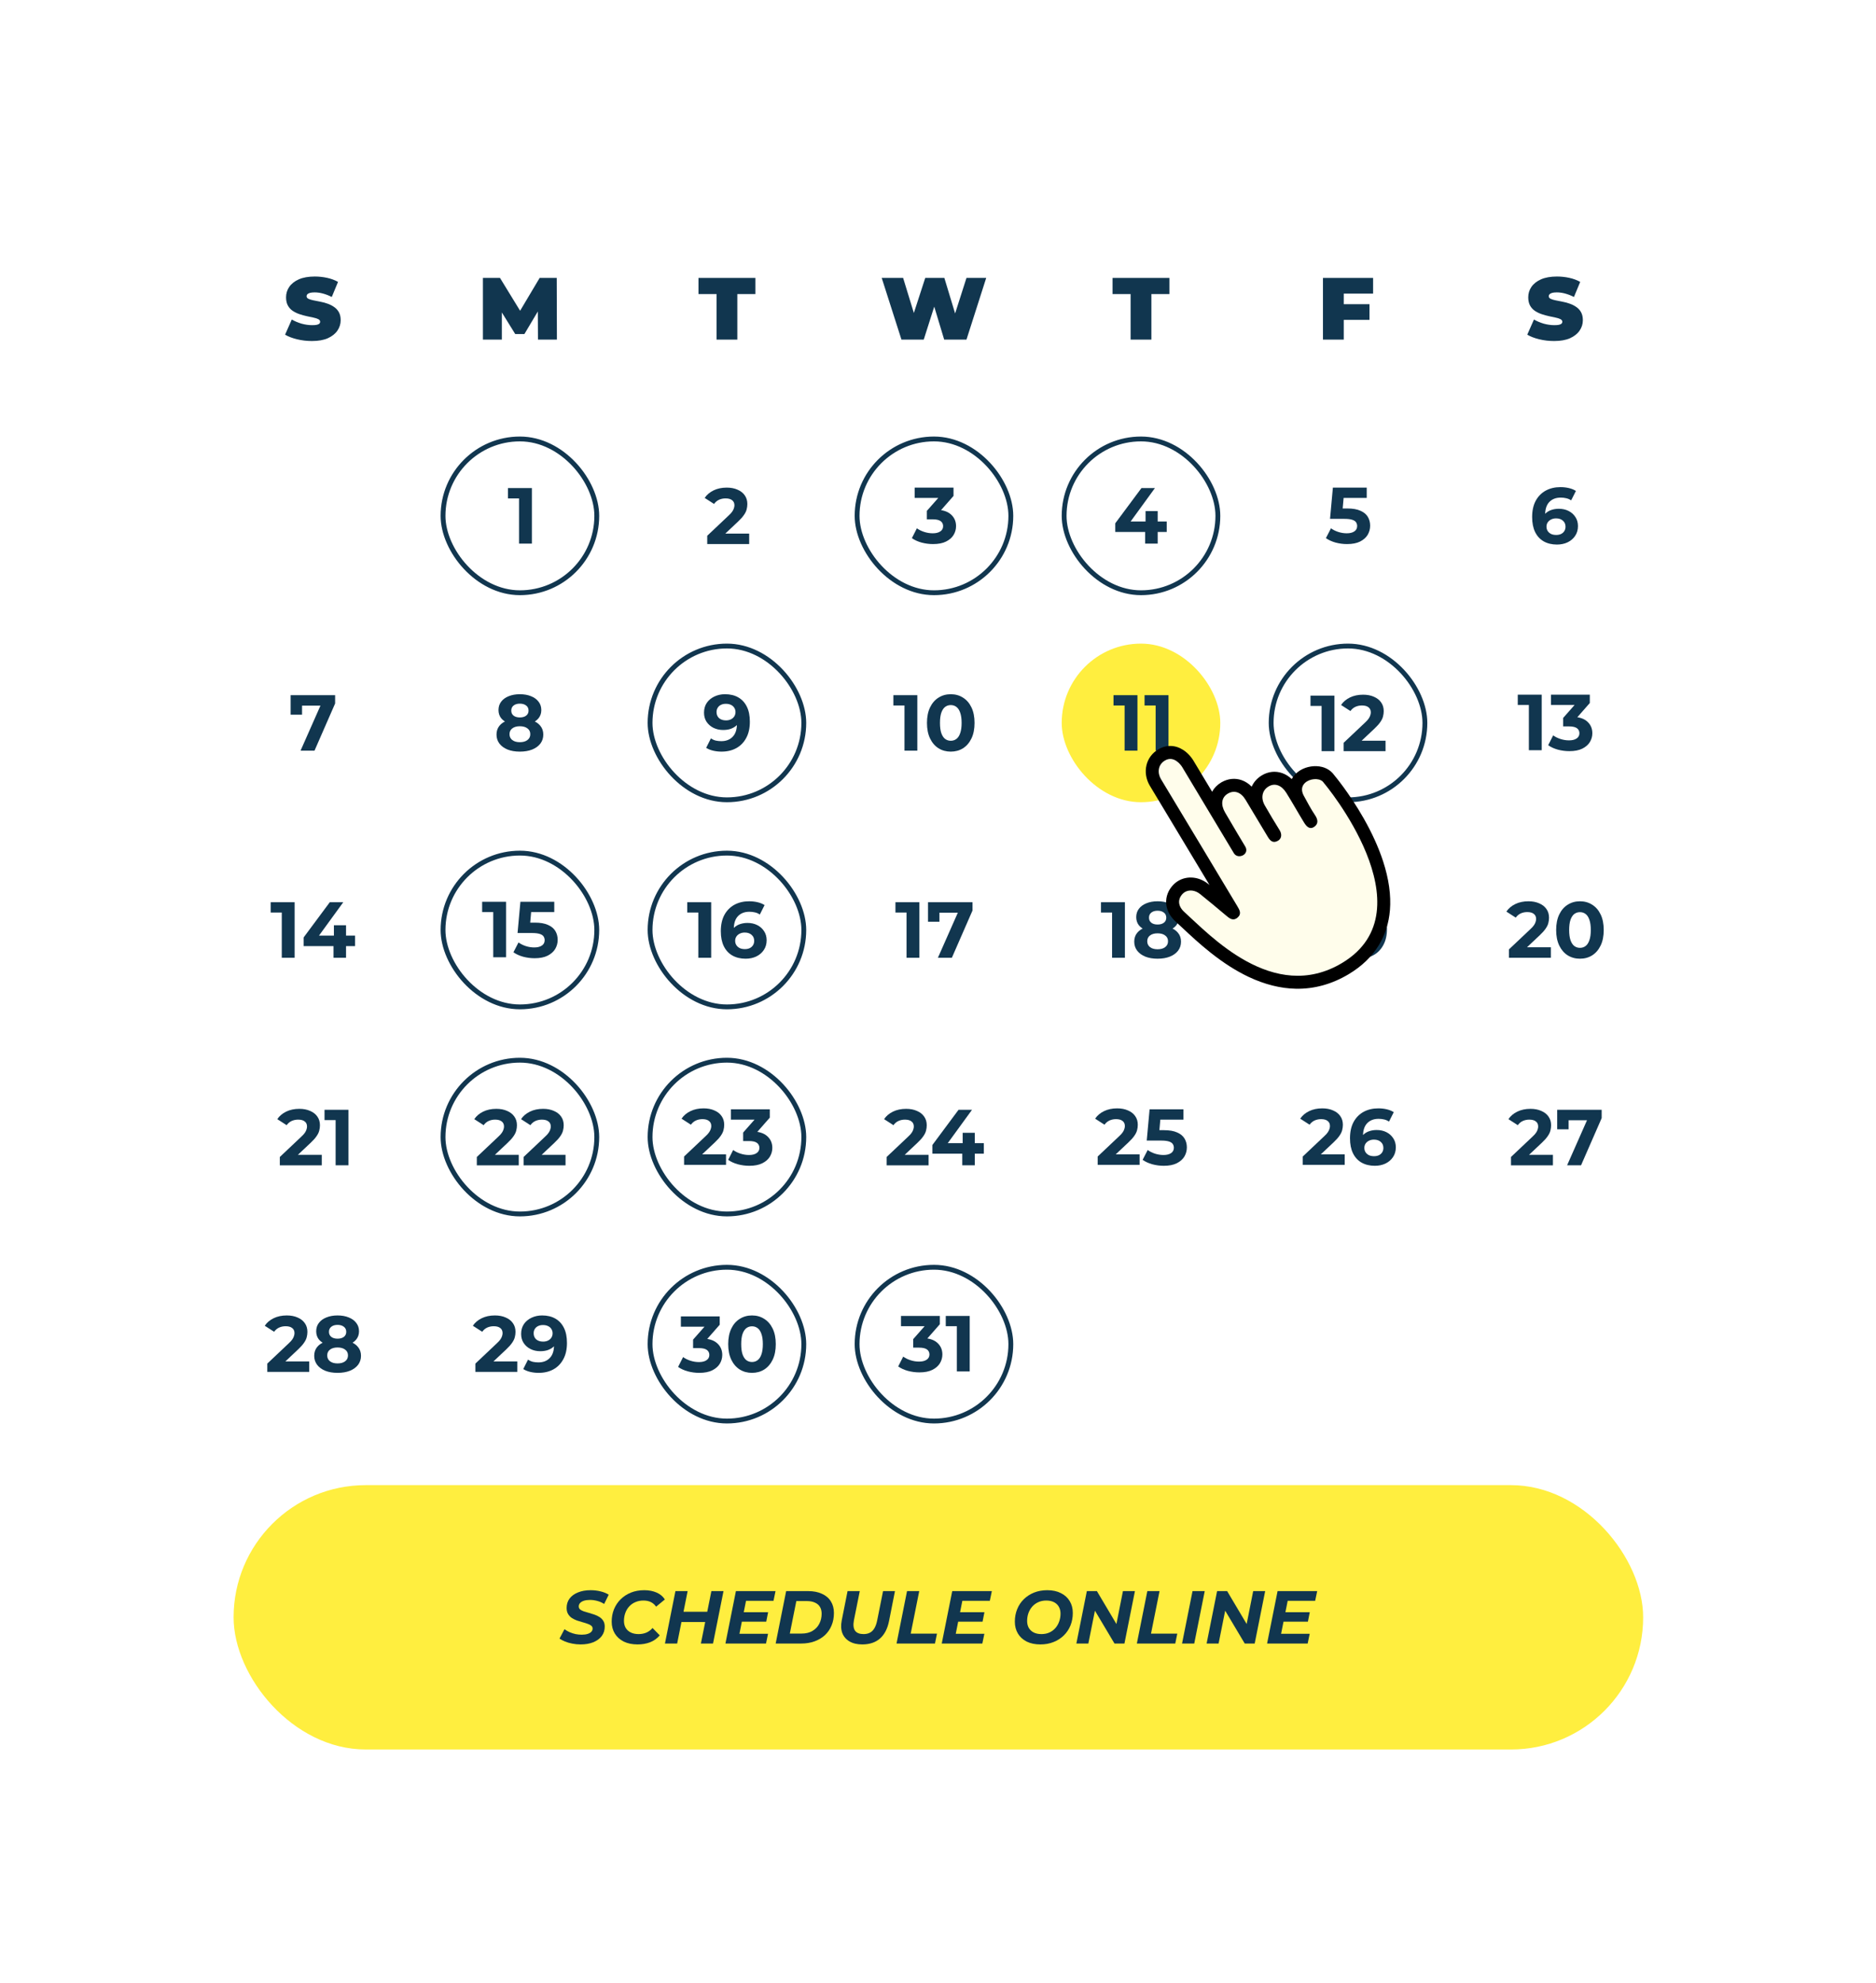 <svg width="388" height="410" viewBox="0 0 388 410" fill="none" xmlns="http://www.w3.org/2000/svg">
<g filter="url(#filter0_d_2347_8)">
<rect x="10.98" y="10.117" width="346.192" height="368.968" rx="41.907" fill="white" shape-rendering="crispEdges"/>
<path d="M54.519 60.515C53.45 60.515 52.418 60.394 51.422 60.151C50.426 59.908 49.606 59.592 48.962 59.203L50.347 56.069C50.954 56.422 51.628 56.707 52.369 56.926C53.122 57.132 53.851 57.236 54.556 57.236C54.969 57.236 55.291 57.211 55.521 57.163C55.764 57.102 55.94 57.023 56.05 56.926C56.159 56.816 56.214 56.689 56.214 56.543C56.214 56.312 56.086 56.13 55.831 55.996C55.576 55.863 55.236 55.754 54.811 55.669C54.398 55.571 53.942 55.474 53.444 55.377C52.946 55.268 52.442 55.128 51.932 54.958C51.434 54.788 50.972 54.563 50.547 54.284C50.134 54.004 49.8 53.64 49.545 53.191C49.29 52.729 49.162 52.158 49.162 51.478C49.162 50.688 49.381 49.972 49.818 49.328C50.268 48.672 50.93 48.15 51.804 47.761C52.691 47.372 53.79 47.178 55.102 47.178C55.965 47.178 56.815 47.269 57.653 47.451C58.491 47.633 59.244 47.913 59.913 48.289L58.619 51.405C57.987 51.089 57.374 50.852 56.779 50.694C56.196 50.536 55.625 50.457 55.066 50.457C54.653 50.457 54.325 50.494 54.082 50.567C53.839 50.64 53.663 50.737 53.553 50.858C53.456 50.98 53.408 51.113 53.408 51.259C53.408 51.478 53.535 51.654 53.79 51.788C54.045 51.909 54.38 52.012 54.792 52.097C55.218 52.182 55.679 52.273 56.177 52.371C56.688 52.468 57.192 52.601 57.69 52.772C58.188 52.941 58.643 53.166 59.056 53.446C59.481 53.725 59.821 54.089 60.077 54.539C60.332 54.988 60.459 55.547 60.459 56.215C60.459 56.993 60.234 57.709 59.785 58.365C59.348 59.009 58.692 59.531 57.817 59.932C56.943 60.321 55.843 60.515 54.519 60.515Z" fill="#11364F"/>
<path d="M89.876 60.224V47.47H93.411L98.513 55.797H96.654L101.61 47.47H105.145L105.181 60.224H101.264L101.227 53.373H101.847L98.458 59.076H96.563L93.028 53.373H93.793V60.224H89.876Z" fill="#11364F"/>
<path d="M138.197 60.224V50.804H134.462V47.47H146.232V50.804H142.497V60.224H138.197Z" fill="#11364F"/>
<path d="M176.442 60.224L172.36 47.47H176.788L180.086 58.238H177.863L181.361 47.47H185.315L188.577 58.238H186.445L189.889 47.47H193.97L189.889 60.224H185.279L182.619 51.405H183.858L181.052 60.224H176.442Z" fill="#11364F"/>
<path d="M223.835 60.224V50.804H220.1V47.47H231.87V50.804H228.135V60.224H223.835Z" fill="#11364F"/>
<path d="M267.628 52.9H273.24V56.143H267.628V52.9ZM267.919 60.224H263.619V47.47H273.987V50.713H267.919V60.224Z" fill="#11364F"/>
<path d="M311.43 60.515C310.361 60.515 309.329 60.394 308.333 60.151C307.337 59.908 306.517 59.592 305.873 59.203L307.258 56.069C307.865 56.422 308.539 56.707 309.28 56.926C310.033 57.132 310.762 57.236 311.467 57.236C311.88 57.236 312.202 57.211 312.432 57.163C312.675 57.102 312.852 57.023 312.961 56.926C313.07 56.816 313.125 56.689 313.125 56.543C313.125 56.312 312.997 56.13 312.742 55.996C312.487 55.863 312.147 55.754 311.722 55.669C311.309 55.571 310.853 55.474 310.355 55.377C309.857 55.268 309.353 55.128 308.843 54.958C308.345 54.788 307.883 54.563 307.458 54.284C307.045 54.004 306.711 53.64 306.456 53.191C306.201 52.729 306.073 52.158 306.073 51.478C306.073 50.688 306.292 49.972 306.729 49.328C307.179 48.672 307.841 48.15 308.715 47.761C309.602 47.372 310.702 47.178 312.013 47.178C312.876 47.178 313.726 47.269 314.564 47.451C315.402 47.633 316.156 47.913 316.824 48.289L315.53 51.405C314.898 51.089 314.285 50.852 313.69 50.694C313.107 50.536 312.536 50.457 311.977 50.457C311.564 50.457 311.236 50.494 310.993 50.567C310.75 50.64 310.574 50.737 310.465 50.858C310.367 50.98 310.319 51.113 310.319 51.259C310.319 51.478 310.446 51.654 310.702 51.788C310.957 51.909 311.291 52.012 311.704 52.097C312.129 52.182 312.59 52.273 313.088 52.371C313.599 52.468 314.103 52.601 314.601 52.772C315.099 52.941 315.554 53.166 315.967 53.446C316.392 53.725 316.733 54.089 316.988 54.539C317.243 54.988 317.37 55.547 317.37 56.215C317.37 56.993 317.146 57.709 316.696 58.365C316.259 59.009 315.603 59.531 314.728 59.932C313.854 60.321 312.754 60.515 311.43 60.515Z" fill="#11364F"/>
<rect x="81.63" y="80.767" width="31.797" height="31.797" rx="15.899" stroke="#11364F"/>
<path d="M97.349 102.405V91.91L98.496 93.058H95.053V90.926H100.005V102.405H97.349Z" fill="#11364F"/>
<path d="M136.272 102.503V100.781L140.699 96.599C141.049 96.282 141.306 95.998 141.47 95.747C141.634 95.495 141.743 95.266 141.798 95.058C141.864 94.85 141.897 94.659 141.897 94.484C141.897 94.025 141.738 93.675 141.421 93.434C141.115 93.183 140.661 93.057 140.06 93.057C139.579 93.057 139.131 93.15 138.715 93.336C138.311 93.522 137.966 93.812 137.682 94.205L135.747 92.959C136.184 92.303 136.797 91.784 137.584 91.401C138.371 91.019 139.278 90.827 140.306 90.827C141.159 90.827 141.902 90.969 142.536 91.254C143.181 91.527 143.679 91.915 144.028 92.418C144.389 92.921 144.569 93.522 144.569 94.222C144.569 94.593 144.52 94.965 144.422 95.337C144.334 95.698 144.149 96.08 143.864 96.485C143.591 96.889 143.187 97.343 142.651 97.846L138.978 101.306L138.469 100.338H144.947V102.503H136.272Z" fill="#11364F"/>
<rect x="167.267" y="80.767" width="31.797" height="31.797" rx="15.899" stroke="#11364F"/>
<path d="M182.977 102.503C182.179 102.503 181.386 102.399 180.599 102.191C179.812 101.973 179.145 101.667 178.599 101.273L179.632 99.24C180.069 99.557 180.577 99.808 181.157 99.994C181.736 100.18 182.321 100.273 182.911 100.273C183.578 100.273 184.103 100.142 184.486 99.879C184.868 99.617 185.06 99.256 185.06 98.797C185.06 98.36 184.89 98.015 184.551 97.764C184.212 97.512 183.666 97.387 182.911 97.387H181.698V95.632L184.896 92.008L185.191 92.959H179.173V90.827H187.208V92.549L184.027 96.173L182.682 95.402H183.453C184.863 95.402 185.929 95.719 186.65 96.353C187.372 96.987 187.733 97.802 187.733 98.797C187.733 99.442 187.563 100.049 187.224 100.617C186.885 101.175 186.366 101.628 185.666 101.978C184.967 102.328 184.07 102.503 182.977 102.503Z" fill="#11364F"/>
<rect x="210.086" y="80.767" width="31.797" height="31.797" rx="15.899" stroke="#11364F"/>
<path d="M220.663 99.994V98.207L226.075 90.926H228.862L223.566 98.207L222.27 97.83H231.306V99.994H220.663ZM226.845 102.405V99.994L226.927 97.83V95.681H229.436V102.405H226.845Z" fill="#11364F"/>
<path d="M268.606 102.503C267.808 102.503 267.015 102.399 266.228 102.191C265.452 101.973 264.785 101.667 264.228 101.273L265.277 99.24C265.714 99.557 266.217 99.808 266.786 99.994C267.365 100.18 267.95 100.273 268.54 100.273C269.207 100.273 269.732 100.142 270.115 99.879C270.497 99.617 270.689 99.251 270.689 98.781C270.689 98.485 270.612 98.223 270.459 97.993C270.306 97.764 270.033 97.589 269.639 97.469C269.256 97.348 268.715 97.288 268.016 97.288H265.08L265.671 90.827H272.673V92.959H266.622L267.999 91.746L267.589 96.353L266.212 95.14H268.639C269.776 95.14 270.689 95.299 271.377 95.615C272.077 95.922 272.585 96.343 272.902 96.878C273.219 97.414 273.378 98.021 273.378 98.698C273.378 99.376 273.208 100.005 272.87 100.584C272.531 101.153 272.006 101.617 271.295 101.978C270.596 102.328 269.699 102.503 268.606 102.503Z" fill="#11364F"/>
<path d="M312.015 102.601C310.965 102.601 310.052 102.382 309.276 101.945C308.511 101.508 307.92 100.868 307.505 100.027C307.09 99.185 306.882 98.146 306.882 96.911C306.882 95.588 307.128 94.467 307.62 93.549C308.123 92.631 308.811 91.931 309.686 91.45C310.572 90.969 311.588 90.728 312.736 90.728C313.348 90.728 313.933 90.794 314.491 90.925C315.048 91.056 315.529 91.253 315.934 91.516L314.95 93.467C314.633 93.248 314.294 93.101 313.933 93.024C313.572 92.937 313.195 92.893 312.802 92.893C311.807 92.893 311.02 93.194 310.44 93.795C309.861 94.396 309.571 95.287 309.571 96.468C309.571 96.665 309.571 96.883 309.571 97.124C309.582 97.365 309.615 97.605 309.67 97.846L308.932 97.157C309.139 96.73 309.407 96.375 309.735 96.091C310.063 95.796 310.451 95.577 310.899 95.435C311.359 95.282 311.862 95.205 312.408 95.205C313.152 95.205 313.818 95.353 314.409 95.648C314.999 95.943 315.469 96.359 315.819 96.894C316.18 97.43 316.36 98.059 316.36 98.78C316.36 99.556 316.163 100.234 315.77 100.814C315.387 101.382 314.868 101.825 314.212 102.142C313.567 102.448 312.835 102.601 312.015 102.601ZM311.867 100.617C312.239 100.617 312.567 100.551 312.851 100.42C313.146 100.278 313.376 100.076 313.54 99.813C313.704 99.551 313.786 99.25 313.786 98.911C313.786 98.387 313.605 97.971 313.244 97.665C312.895 97.348 312.425 97.19 311.834 97.19C311.441 97.19 311.096 97.266 310.801 97.419C310.506 97.561 310.271 97.763 310.096 98.026C309.932 98.277 309.85 98.573 309.85 98.911C309.85 99.239 309.932 99.534 310.096 99.797C310.26 100.048 310.49 100.251 310.785 100.404C311.08 100.546 311.441 100.617 311.867 100.617Z" fill="#11364F"/>
<path d="M52.16 145.223L56.785 134.761L57.473 135.909H51.291L52.472 134.662V137.778H50.11V133.744H59.31V135.466L55.046 145.223H52.16Z" fill="#11364F"/>
<path d="M97.512 145.419C96.55 145.419 95.708 145.277 94.986 144.993C94.265 144.698 93.702 144.288 93.297 143.763C92.893 143.227 92.69 142.604 92.69 141.894C92.69 141.183 92.887 140.582 93.281 140.09C93.685 139.587 94.248 139.21 94.97 138.958C95.691 138.696 96.539 138.565 97.512 138.565C98.496 138.565 99.348 138.696 100.07 138.958C100.802 139.21 101.365 139.587 101.759 140.09C102.163 140.582 102.366 141.183 102.366 141.894C102.366 142.604 102.163 143.227 101.759 143.763C101.354 144.288 100.786 144.698 100.053 144.993C99.332 145.277 98.485 145.419 97.512 145.419ZM97.512 143.468C98.178 143.468 98.703 143.32 99.086 143.025C99.479 142.73 99.676 142.326 99.676 141.812C99.676 141.298 99.479 140.899 99.086 140.615C98.703 140.319 98.178 140.172 97.512 140.172C96.856 140.172 96.336 140.319 95.954 140.615C95.571 140.899 95.38 141.298 95.38 141.812C95.38 142.326 95.571 142.73 95.954 143.025C96.336 143.32 96.856 143.468 97.512 143.468ZM97.512 139.91C96.626 139.91 95.85 139.789 95.183 139.549C94.527 139.308 94.013 138.958 93.641 138.499C93.281 138.029 93.1 137.472 93.1 136.827C93.1 136.149 93.286 135.569 93.658 135.088C94.03 134.596 94.549 134.219 95.216 133.957C95.883 133.684 96.648 133.547 97.512 133.547C98.397 133.547 99.168 133.684 99.824 133.957C100.491 134.219 101.01 134.596 101.382 135.088C101.764 135.569 101.956 136.149 101.956 136.827C101.956 137.472 101.77 138.029 101.398 138.499C101.037 138.958 100.523 139.308 99.857 139.549C99.19 139.789 98.408 139.91 97.512 139.91ZM97.512 138.352C98.069 138.352 98.507 138.226 98.823 137.974C99.151 137.723 99.316 137.379 99.316 136.941C99.316 136.482 99.146 136.127 98.807 135.875C98.479 135.624 98.047 135.498 97.512 135.498C96.987 135.498 96.561 135.624 96.233 135.875C95.904 136.127 95.741 136.482 95.741 136.941C95.741 137.379 95.899 137.723 96.216 137.974C96.533 138.226 96.965 138.352 97.512 138.352Z" fill="#11364F"/>
<rect x="124.448" y="123.585" width="31.797" height="31.797" rx="15.899" stroke="#11364F"/>
<path d="M139.953 133.547C141.013 133.547 141.926 133.766 142.692 134.203C143.457 134.64 144.047 135.28 144.463 136.121C144.878 136.952 145.086 137.991 145.086 139.237C145.086 140.56 144.834 141.681 144.331 142.599C143.84 143.517 143.156 144.217 142.282 144.698C141.407 145.179 140.39 145.419 139.232 145.419C138.63 145.419 138.051 145.354 137.493 145.223C136.936 145.091 136.455 144.895 136.05 144.632L137.034 142.681C137.351 142.9 137.69 143.053 138.051 143.14C138.412 143.217 138.789 143.255 139.182 143.255C140.166 143.255 140.948 142.954 141.527 142.353C142.118 141.752 142.413 140.861 142.413 139.68C142.413 139.483 142.407 139.265 142.396 139.024C142.385 138.783 142.358 138.543 142.314 138.302L143.036 138.991C142.85 139.418 142.588 139.778 142.249 140.074C141.91 140.358 141.516 140.576 141.068 140.729C140.62 140.872 140.117 140.943 139.559 140.943C138.827 140.943 138.16 140.795 137.559 140.5C136.969 140.205 136.493 139.789 136.132 139.254C135.782 138.718 135.607 138.089 135.607 137.368C135.607 136.581 135.799 135.903 136.181 135.334C136.575 134.766 137.1 134.329 137.756 134.022C138.423 133.705 139.155 133.547 139.953 133.547ZM140.117 135.531C139.734 135.531 139.401 135.602 139.117 135.744C138.832 135.875 138.608 136.072 138.444 136.335C138.28 136.586 138.198 136.887 138.198 137.237C138.198 137.761 138.373 138.182 138.723 138.499C139.084 138.805 139.559 138.958 140.15 138.958C140.532 138.958 140.871 138.887 141.167 138.745C141.473 138.592 141.708 138.384 141.872 138.122C142.036 137.86 142.118 137.565 142.118 137.237C142.118 136.909 142.036 136.619 141.872 136.367C141.719 136.105 141.495 135.903 141.199 135.761C140.904 135.608 140.543 135.531 140.117 135.531Z" fill="#11364F"/>
<path d="M186.638 145.419C185.698 145.419 184.856 145.19 184.113 144.731C183.37 144.261 182.785 143.583 182.358 142.697C181.932 141.812 181.719 140.74 181.719 139.483C181.719 138.226 181.932 137.155 182.358 136.269C182.785 135.384 183.37 134.711 184.113 134.252C184.856 133.782 185.698 133.547 186.638 133.547C187.589 133.547 188.431 133.782 189.164 134.252C189.907 134.711 190.492 135.384 190.918 136.269C191.345 137.155 191.558 138.226 191.558 139.483C191.558 140.74 191.345 141.812 190.918 142.697C190.492 143.583 189.907 144.261 189.164 144.731C188.431 145.19 187.589 145.419 186.638 145.419ZM186.638 143.173C187.087 143.173 187.475 143.047 187.803 142.796C188.142 142.544 188.404 142.145 188.59 141.599C188.787 141.052 188.885 140.347 188.885 139.483C188.885 138.619 188.787 137.914 188.59 137.368C188.404 136.821 188.142 136.422 187.803 136.171C187.475 135.919 187.087 135.793 186.638 135.793C186.201 135.793 185.813 135.919 185.474 136.171C185.146 136.422 184.884 136.821 184.687 137.368C184.501 137.914 184.408 138.619 184.408 139.483C184.408 140.347 184.501 141.052 184.687 141.599C184.884 142.145 185.146 142.544 185.474 142.796C185.813 143.047 186.201 143.173 186.638 143.173Z" fill="#11364F"/>
<path d="M177.068 145.222V134.727L178.216 135.875H174.772V133.743H179.725V145.222H177.068Z" fill="#11364F"/>
<rect x="209.586" y="123.085" width="32.797" height="32.797" rx="16.399" fill="#FFEE3F"/>
<path d="M229.016 145.223V134.728L230.163 135.876H226.72V133.744H231.672V145.223H229.016Z" fill="#11364F"/>
<path d="M222.594 145.223V134.728L223.742 135.876H220.298V133.744H225.25V145.223H222.594Z" fill="#11364F"/>
<rect x="252.904" y="123.585" width="31.797" height="31.797" rx="15.899" stroke="#11364F"/>
<path d="M267.889 145.321V143.599L272.317 139.418C272.666 139.101 272.923 138.817 273.087 138.565C273.251 138.314 273.361 138.084 273.415 137.876C273.481 137.669 273.514 137.477 273.514 137.302C273.514 136.843 273.355 136.493 273.038 136.253C272.732 136.001 272.278 135.876 271.677 135.876C271.196 135.876 270.748 135.969 270.332 136.154C269.928 136.34 269.584 136.63 269.299 137.024L267.364 135.777C267.802 135.121 268.414 134.602 269.201 134.219C269.988 133.837 270.895 133.646 271.923 133.646C272.776 133.646 273.519 133.788 274.153 134.072C274.798 134.345 275.296 134.733 275.646 135.236C276.006 135.739 276.187 136.34 276.187 137.04C276.187 137.412 276.137 137.783 276.039 138.155C275.952 138.516 275.766 138.899 275.482 139.303C275.208 139.708 274.804 140.161 274.268 140.664L270.595 144.124L270.086 143.157H276.564V145.321H267.889Z" fill="#11364F"/>
<path d="M263.337 145.321V134.826L264.485 135.974H261.041V133.842H265.993V145.321H263.337Z" fill="#11364F"/>
<path d="M314.578 145.321C313.78 145.321 312.987 145.217 312.2 145.01C311.413 144.791 310.746 144.485 310.199 144.091L311.232 142.058C311.67 142.375 312.178 142.626 312.757 142.812C313.337 142.998 313.922 143.091 314.512 143.091C315.179 143.091 315.704 142.96 316.086 142.698C316.469 142.435 316.66 142.074 316.66 141.615C316.66 141.178 316.491 140.834 316.152 140.582C315.813 140.331 315.266 140.205 314.512 140.205H313.299V138.45L316.496 134.826L316.791 135.777H310.773V133.646H318.808V135.367L315.627 138.991L314.282 138.221H315.053C316.463 138.221 317.529 138.538 318.251 139.172C318.972 139.806 319.333 140.62 319.333 141.615C319.333 142.26 319.164 142.867 318.825 143.435C318.486 143.993 317.967 144.447 317.267 144.797C316.567 145.146 315.671 145.321 314.578 145.321Z" fill="#11364F"/>
<path d="M306.205 145.125V134.629L307.353 135.777H303.909V133.646H308.862V145.125H306.205Z" fill="#11364F"/>
<path d="M52.796 185.631V183.843L58.207 176.562H60.995L55.698 183.843L54.403 183.466H63.439V185.631H52.796ZM58.978 188.041V185.631L59.06 183.466V181.318H61.569V188.041H58.978Z" fill="#11364F"/>
<path d="M48.277 188.041V177.546L49.425 178.694H45.981V176.562H50.934V188.041H48.277Z" fill="#11364F"/>
<rect x="81.63" y="166.403" width="31.797" height="31.797" rx="15.899" stroke="#11364F"/>
<path d="M100.568 188.14C99.77 188.14 98.977 188.036 98.19 187.828C97.414 187.609 96.747 187.303 96.189 186.91L97.239 184.876C97.676 185.193 98.179 185.445 98.748 185.631C99.327 185.817 99.912 185.909 100.502 185.909C101.169 185.909 101.694 185.778 102.077 185.516C102.459 185.254 102.65 184.887 102.65 184.417C102.65 184.122 102.574 183.86 102.421 183.63C102.268 183.4 101.995 183.226 101.601 183.105C101.218 182.985 100.677 182.925 99.978 182.925H97.042L97.632 176.464H104.635V178.596H98.584L99.961 177.382L99.551 181.99L98.174 180.777H100.601C101.738 180.777 102.65 180.935 103.339 181.252C104.039 181.558 104.547 181.979 104.864 182.515C105.181 183.051 105.34 183.657 105.34 184.335C105.34 185.013 105.17 185.642 104.831 186.221C104.493 186.789 103.968 187.254 103.257 187.615C102.558 187.965 101.661 188.14 100.568 188.14Z" fill="#11364F"/>
<path d="M92.014 187.943V177.448L93.162 178.596H89.718V176.464H94.67V187.943H92.014Z" fill="#11364F"/>
<rect x="124.448" y="166.403" width="31.797" height="31.797" rx="15.899" stroke="#11364F"/>
<path d="M144.214 188.238C143.164 188.238 142.251 188.019 141.475 187.582C140.71 187.145 140.12 186.505 139.704 185.663C139.289 184.821 139.081 183.783 139.081 182.547C139.081 181.225 139.327 180.104 139.819 179.186C140.322 178.267 141.011 177.568 141.885 177.087C142.771 176.606 143.787 176.365 144.935 176.365C145.548 176.365 146.132 176.431 146.69 176.562C147.248 176.693 147.729 176.89 148.133 177.152L147.149 179.104C146.832 178.885 146.493 178.738 146.132 178.661C145.772 178.574 145.395 178.53 145.001 178.53C144.006 178.53 143.219 178.83 142.64 179.432C142.06 180.033 141.77 180.924 141.77 182.105C141.77 182.302 141.77 182.52 141.77 182.761C141.781 183.001 141.814 183.242 141.869 183.482L141.131 182.793C141.339 182.367 141.606 182.012 141.934 181.728C142.262 181.432 142.65 181.214 143.099 181.072C143.558 180.919 144.061 180.842 144.607 180.842C145.351 180.842 146.018 180.99 146.608 181.285C147.198 181.58 147.668 181.995 148.018 182.531C148.379 183.067 148.559 183.695 148.559 184.417C148.559 185.193 148.363 185.871 147.969 186.45C147.586 187.019 147.067 187.462 146.411 187.779C145.766 188.085 145.034 188.238 144.214 188.238ZM144.066 186.254C144.438 186.254 144.766 186.188 145.05 186.057C145.345 185.915 145.575 185.712 145.739 185.45C145.903 185.188 145.985 184.887 145.985 184.548C145.985 184.023 145.804 183.608 145.444 183.302C145.094 182.985 144.624 182.826 144.033 182.826C143.64 182.826 143.295 182.903 143 183.056C142.705 183.198 142.47 183.4 142.295 183.663C142.131 183.914 142.049 184.209 142.049 184.548C142.049 184.876 142.131 185.171 142.295 185.434C142.459 185.685 142.689 185.887 142.984 186.04C143.279 186.183 143.64 186.254 144.066 186.254Z" fill="#11364F"/>
<path d="M134.431 188.041V177.545L135.578 178.693H132.135V176.562H137.087V188.041H134.431Z" fill="#11364F"/>
<path d="M183.982 188.041L188.607 177.579L189.296 178.727H183.113L184.294 177.481V180.597H181.933V176.562H191.132V178.284L186.869 188.041H183.982Z" fill="#11364F"/>
<path d="M177.495 188.041V177.546L178.643 178.694H175.199V176.562H180.152V188.041H177.495Z" fill="#11364F"/>
<path d="M229.408 188.238C228.446 188.238 227.604 188.096 226.883 187.811C226.161 187.516 225.598 187.106 225.194 186.582C224.789 186.046 224.587 185.423 224.587 184.712C224.587 184.002 224.784 183.4 225.177 182.908C225.582 182.405 226.145 182.028 226.866 181.777C227.588 181.514 228.435 181.383 229.408 181.383C230.392 181.383 231.245 181.514 231.966 181.777C232.699 182.028 233.262 182.405 233.655 182.908C234.06 183.4 234.262 184.002 234.262 184.712C234.262 185.423 234.06 186.046 233.655 186.582C233.251 187.106 232.682 187.516 231.95 187.811C231.228 188.096 230.381 188.238 229.408 188.238ZM229.408 186.286C230.075 186.286 230.6 186.139 230.982 185.844C231.376 185.548 231.573 185.144 231.573 184.63C231.573 184.116 231.376 183.717 230.982 183.433C230.6 183.138 230.075 182.99 229.408 182.99C228.752 182.99 228.233 183.138 227.85 183.433C227.468 183.717 227.276 184.116 227.276 184.63C227.276 185.144 227.468 185.548 227.85 185.844C228.233 186.139 228.752 186.286 229.408 186.286ZM229.408 182.728C228.523 182.728 227.746 182.608 227.079 182.367C226.424 182.127 225.91 181.777 225.538 181.318C225.177 180.848 224.997 180.29 224.997 179.645C224.997 178.967 225.183 178.388 225.554 177.907C225.926 177.415 226.445 177.038 227.112 176.775C227.779 176.502 228.544 176.365 229.408 176.365C230.294 176.365 231.064 176.502 231.72 176.775C232.387 177.038 232.906 177.415 233.278 177.907C233.661 178.388 233.852 178.967 233.852 179.645C233.852 180.29 233.666 180.848 233.295 181.318C232.934 181.777 232.42 182.127 231.753 182.367C231.086 182.608 230.305 182.728 229.408 182.728ZM229.408 181.17C229.966 181.17 230.403 181.044 230.72 180.793C231.048 180.541 231.212 180.197 231.212 179.76C231.212 179.301 231.042 178.945 230.704 178.694C230.376 178.442 229.944 178.317 229.408 178.317C228.883 178.317 228.457 178.442 228.129 178.694C227.801 178.945 227.637 179.301 227.637 179.76C227.637 180.197 227.796 180.541 228.113 180.793C228.43 181.044 228.861 181.17 229.408 181.17Z" fill="#11364F"/>
<path d="M220.002 188.041V177.545L221.15 178.693H217.706V176.562H222.658V188.041H220.002Z" fill="#11364F"/>
<path d="M271.726 176.365C272.787 176.365 273.7 176.584 274.465 177.021C275.23 177.458 275.821 178.098 276.236 178.94C276.652 179.771 276.859 180.809 276.859 182.056C276.859 183.378 276.608 184.499 276.105 185.417C275.613 186.336 274.93 187.035 274.055 187.516C273.18 187.997 272.164 188.238 271.005 188.238C270.404 188.238 269.824 188.172 269.267 188.041C268.709 187.91 268.228 187.713 267.824 187.451L268.808 185.499C269.125 185.718 269.463 185.871 269.824 185.958C270.185 186.035 270.562 186.073 270.956 186.073C271.94 186.073 272.721 185.773 273.301 185.171C273.891 184.57 274.186 183.679 274.186 182.498C274.186 182.302 274.181 182.083 274.17 181.842C274.159 181.602 274.132 181.361 274.088 181.121L274.809 181.81C274.624 182.236 274.361 182.597 274.022 182.892C273.683 183.176 273.29 183.395 272.842 183.548C272.393 183.69 271.89 183.761 271.333 183.761C270.6 183.761 269.934 183.613 269.332 183.318C268.742 183.023 268.266 182.608 267.906 182.072C267.556 181.536 267.381 180.908 267.381 180.186C267.381 179.399 267.572 178.721 267.955 178.153C268.348 177.584 268.873 177.147 269.529 176.841C270.196 176.524 270.928 176.365 271.726 176.365ZM271.89 178.349C271.508 178.349 271.174 178.421 270.89 178.563C270.606 178.694 270.382 178.891 270.218 179.153C270.054 179.404 269.972 179.705 269.972 180.055C269.972 180.58 270.147 181.001 270.497 181.318C270.857 181.624 271.333 181.777 271.923 181.777C272.306 181.777 272.645 181.706 272.94 181.564C273.246 181.411 273.481 181.203 273.645 180.94C273.809 180.678 273.891 180.383 273.891 180.055C273.891 179.727 273.809 179.437 273.645 179.186C273.492 178.923 273.268 178.721 272.973 178.579C272.678 178.426 272.317 178.349 271.89 178.349Z" fill="#11364F"/>
<path d="M263.042 188.041V177.545L264.19 178.693H260.746V176.562H265.698V188.041H263.042Z" fill="#11364F"/>
<path d="M316.768 188.238C315.828 188.238 314.986 188.008 314.243 187.549C313.499 187.079 312.915 186.401 312.488 185.516C312.062 184.63 311.849 183.559 311.849 182.302C311.849 181.044 312.062 179.973 312.488 179.087C312.915 178.202 313.499 177.53 314.243 177.07C314.986 176.6 315.828 176.365 316.768 176.365C317.719 176.365 318.561 176.6 319.294 177.07C320.037 177.53 320.622 178.202 321.048 179.087C321.475 179.973 321.688 181.044 321.688 182.302C321.688 183.559 321.475 184.63 321.048 185.516C320.622 186.401 320.037 187.079 319.294 187.549C318.561 188.008 317.719 188.238 316.768 188.238ZM316.768 185.991C317.216 185.991 317.605 185.865 317.933 185.614C318.271 185.363 318.534 184.964 318.72 184.417C318.916 183.87 319.015 183.165 319.015 182.302C319.015 181.438 318.916 180.733 318.72 180.186C318.534 179.639 318.271 179.24 317.933 178.989C317.605 178.738 317.216 178.612 316.768 178.612C316.331 178.612 315.943 178.738 315.604 178.989C315.276 179.24 315.014 179.639 314.817 180.186C314.631 180.733 314.538 181.438 314.538 182.302C314.538 183.165 314.631 183.87 314.817 184.417C315.014 184.964 315.276 185.363 315.604 185.614C315.943 185.865 316.331 185.991 316.768 185.991Z" fill="#11364F"/>
<path d="M302.078 188.041V186.319L306.506 182.138C306.856 181.82 307.113 181.536 307.277 181.285C307.441 181.033 307.55 180.804 307.605 180.596C307.67 180.388 307.703 180.197 307.703 180.022C307.703 179.563 307.545 179.213 307.228 178.973C306.922 178.721 306.468 178.595 305.867 178.595C305.386 178.595 304.937 178.688 304.522 178.874C304.117 179.06 303.773 179.35 303.489 179.743L301.554 178.497C301.991 177.841 302.603 177.322 303.39 176.939C304.177 176.557 305.085 176.365 306.113 176.365C306.965 176.365 307.709 176.507 308.343 176.792C308.988 177.065 309.485 177.453 309.835 177.956C310.196 178.459 310.376 179.06 310.376 179.76C310.376 180.131 310.327 180.503 310.229 180.875C310.141 181.236 309.955 181.618 309.671 182.023C309.398 182.427 308.993 182.881 308.458 183.384L304.784 186.844L304.276 185.876H310.753V188.041H302.078Z" fill="#11364F"/>
<path d="M59.415 230.958V220.463L60.563 221.611H57.119V219.479H62.072V230.958H59.415Z" fill="#11364F"/>
<path d="M47.873 230.959V229.237L52.301 225.055C52.651 224.738 52.908 224.454 53.072 224.203C53.236 223.951 53.345 223.722 53.4 223.514C53.465 223.306 53.498 223.115 53.498 222.94C53.498 222.481 53.34 222.131 53.023 221.891C52.716 221.639 52.263 221.513 51.661 221.513C51.18 221.513 50.732 221.606 50.317 221.792C49.912 221.978 49.568 222.268 49.284 222.661L47.349 221.415C47.786 220.759 48.398 220.24 49.185 219.857C49.972 219.475 50.88 219.283 51.907 219.283C52.76 219.283 53.504 219.425 54.138 219.71C54.783 219.983 55.28 220.371 55.63 220.874C55.991 221.377 56.171 221.978 56.171 222.678C56.171 223.049 56.122 223.421 56.023 223.793C55.936 224.154 55.75 224.536 55.466 224.941C55.193 225.345 54.788 225.799 54.252 226.302L50.579 229.762L50.071 228.794H56.548V230.959H47.873Z" fill="#11364F"/>
<rect x="81.63" y="209.223" width="31.797" height="31.797" rx="15.899" stroke="#11364F"/>
<path d="M98.29 230.959V229.237L102.718 225.055C103.068 224.738 103.325 224.454 103.489 224.203C103.653 223.951 103.762 223.722 103.817 223.514C103.882 223.306 103.915 223.115 103.915 222.94C103.915 222.481 103.757 222.131 103.44 221.891C103.133 221.639 102.68 221.513 102.078 221.513C101.597 221.513 101.149 221.606 100.734 221.792C100.329 221.978 99.985 222.268 99.701 222.661L97.766 221.415C98.203 220.759 98.815 220.24 99.602 219.857C100.389 219.475 101.297 219.283 102.324 219.283C103.177 219.283 103.921 219.425 104.555 219.71C105.2 219.983 105.697 220.371 106.047 220.874C106.408 221.377 106.588 221.978 106.588 222.678C106.588 223.049 106.539 223.421 106.44 223.793C106.353 224.154 106.167 224.536 105.883 224.941C105.61 225.345 105.205 225.799 104.669 226.302L100.996 229.762L100.488 228.794H106.965V230.959H98.29Z" fill="#11364F"/>
<path d="M88.618 230.959V229.237L93.045 225.055C93.395 224.738 93.652 224.454 93.816 224.203C93.98 223.951 94.089 223.722 94.144 223.514C94.209 223.306 94.242 223.115 94.242 222.94C94.242 222.481 94.084 222.131 93.767 221.891C93.461 221.639 93.007 221.513 92.406 221.513C91.925 221.513 91.476 221.606 91.061 221.792C90.656 221.978 90.312 222.268 90.028 222.661L88.093 221.415C88.53 220.759 89.142 220.24 89.929 219.857C90.716 219.475 91.624 219.283 92.652 219.283C93.504 219.283 94.248 219.425 94.882 219.71C95.527 219.983 96.024 220.371 96.374 220.874C96.735 221.377 96.915 221.978 96.915 222.678C96.915 223.049 96.866 223.421 96.768 223.793C96.68 224.154 96.494 224.536 96.21 224.941C95.937 225.345 95.532 225.799 94.997 226.302L91.323 229.762L90.815 228.794H97.292V230.959H88.618Z" fill="#11364F"/>
<rect x="124.448" y="209.223" width="31.797" height="31.797" rx="15.899" stroke="#11364F"/>
<path d="M144.979 231.058C144.181 231.058 143.388 230.954 142.601 230.746C141.814 230.527 141.147 230.221 140.601 229.828L141.634 227.794C142.071 228.111 142.579 228.363 143.159 228.549C143.738 228.734 144.323 228.827 144.913 228.827C145.58 228.827 146.105 228.696 146.488 228.434C146.87 228.171 147.062 227.811 147.062 227.352C147.062 226.914 146.892 226.57 146.553 226.318C146.214 226.067 145.668 225.941 144.913 225.941H143.7V224.187L146.898 220.563L147.193 221.514H141.175V219.382H149.21V221.104L146.029 224.728L144.684 223.957H145.455C146.865 223.957 147.931 224.274 148.652 224.908C149.374 225.542 149.735 226.357 149.735 227.352C149.735 227.997 149.565 228.603 149.226 229.172C148.887 229.729 148.368 230.183 147.668 230.533C146.969 230.883 146.072 231.058 144.979 231.058Z" fill="#11364F"/>
<path d="M131.485 230.86V229.139L135.912 224.957C136.262 224.64 136.519 224.356 136.683 224.104C136.847 223.853 136.956 223.623 137.011 223.415C137.077 223.208 137.109 223.016 137.109 222.841C137.109 222.382 136.951 222.032 136.634 221.792C136.328 221.54 135.874 221.415 135.273 221.415C134.792 221.415 134.344 221.508 133.928 221.694C133.524 221.879 133.179 222.169 132.895 222.563L130.96 221.316C131.397 220.66 132.009 220.141 132.797 219.759C133.584 219.376 134.491 219.185 135.519 219.185C136.371 219.185 137.115 219.327 137.749 219.611C138.394 219.884 138.891 220.272 139.241 220.775C139.602 221.278 139.782 221.879 139.782 222.579C139.782 222.951 139.733 223.322 139.635 223.694C139.547 224.055 139.361 224.438 139.077 224.842C138.804 225.247 138.399 225.7 137.864 226.203L134.19 229.663L133.682 228.696H140.16V230.86H131.485Z" fill="#11364F"/>
<path d="M182.837 228.548V226.76L188.248 219.479H191.036L185.739 226.76L184.444 226.383H193.48V228.548H182.837ZM189.019 230.958V228.548L189.101 226.383V224.235H191.61V230.958H189.019Z" fill="#11364F"/>
<path d="M173.374 230.959V229.237L177.802 225.055C178.152 224.738 178.409 224.454 178.573 224.203C178.737 223.951 178.846 223.722 178.901 223.514C178.966 223.306 178.999 223.115 178.999 222.94C178.999 222.481 178.841 222.131 178.524 221.891C178.217 221.639 177.764 221.513 177.162 221.513C176.681 221.513 176.233 221.606 175.818 221.792C175.413 221.978 175.069 222.268 174.785 222.661L172.85 221.415C173.287 220.759 173.899 220.24 174.686 219.857C175.473 219.475 176.381 219.283 177.408 219.283C178.261 219.283 179.005 219.425 179.639 219.71C180.284 219.983 180.781 220.371 181.131 220.874C181.492 221.377 181.672 221.978 181.672 222.678C181.672 223.049 181.623 223.421 181.524 223.793C181.437 224.154 181.251 224.536 180.967 224.941C180.694 225.345 180.289 225.799 179.753 226.302L176.08 229.762L175.572 228.794H182.049V230.959H173.374Z" fill="#11364F"/>
<path d="M230.698 231.058C229.9 231.058 229.107 230.954 228.32 230.746C227.544 230.527 226.877 230.221 226.319 229.828L227.369 227.794C227.806 228.111 228.309 228.363 228.878 228.549C229.457 228.734 230.042 228.827 230.632 228.827C231.299 228.827 231.824 228.696 232.206 228.434C232.589 228.171 232.78 227.805 232.78 227.335C232.78 227.04 232.704 226.778 232.551 226.548C232.398 226.318 232.124 226.144 231.731 226.023C231.348 225.903 230.807 225.843 230.107 225.843H227.172L227.762 219.382H234.765V221.514H228.714L230.091 220.3L229.681 224.908L228.304 223.695H230.731C231.868 223.695 232.78 223.853 233.469 224.17C234.169 224.476 234.677 224.897 234.994 225.433C235.311 225.969 235.47 226.575 235.47 227.253C235.47 227.931 235.3 228.56 234.961 229.139C234.622 229.707 234.098 230.172 233.387 230.533C232.687 230.883 231.791 231.058 230.698 231.058Z" fill="#11364F"/>
<path d="M217.024 230.86V229.139L221.451 224.957C221.801 224.64 222.058 224.356 222.222 224.104C222.386 223.853 222.495 223.623 222.55 223.415C222.616 223.208 222.648 223.016 222.648 222.841C222.648 222.382 222.49 222.032 222.173 221.792C221.867 221.54 221.413 221.415 220.812 221.415C220.331 221.415 219.883 221.508 219.467 221.694C219.063 221.879 218.718 222.169 218.434 222.563L216.499 221.316C216.936 220.66 217.549 220.141 218.336 219.759C219.123 219.376 220.03 219.185 221.058 219.185C221.911 219.185 222.654 219.327 223.288 219.611C223.933 219.884 224.43 220.272 224.78 220.775C225.141 221.278 225.321 221.879 225.321 222.579C225.321 222.951 225.272 223.322 225.174 223.694C225.086 224.055 224.901 224.438 224.616 224.842C224.343 225.247 223.939 225.7 223.403 226.203L219.73 229.663L219.221 228.696H225.699V230.86H217.024Z" fill="#11364F"/>
<path d="M274.344 231.057C273.294 231.057 272.381 230.838 271.605 230.401C270.84 229.964 270.25 229.324 269.834 228.483C269.419 227.641 269.211 226.602 269.211 225.367C269.211 224.044 269.457 222.923 269.949 222.005C270.452 221.087 271.141 220.387 272.015 219.906C272.901 219.425 273.917 219.185 275.065 219.185C275.677 219.185 276.262 219.25 276.82 219.381C277.377 219.513 277.858 219.709 278.263 219.972L277.279 221.923C276.962 221.704 276.623 221.557 276.262 221.48C275.902 221.393 275.524 221.349 275.131 221.349C274.136 221.349 273.349 221.65 272.769 222.251C272.19 222.852 271.9 223.743 271.9 224.924C271.9 225.121 271.9 225.339 271.9 225.58C271.911 225.821 271.944 226.061 271.999 226.302L271.261 225.613C271.468 225.186 271.736 224.831 272.064 224.547C272.392 224.252 272.78 224.033 273.229 223.891C273.688 223.738 274.191 223.661 274.737 223.661C275.481 223.661 276.148 223.809 276.738 224.104C277.328 224.399 277.798 224.815 278.148 225.35C278.509 225.886 278.689 226.515 278.689 227.236C278.689 228.012 278.493 228.69 278.099 229.27C277.716 229.838 277.197 230.281 276.541 230.598C275.896 230.904 275.164 231.057 274.344 231.057ZM274.196 229.073C274.568 229.073 274.896 229.007 275.18 228.876C275.475 228.734 275.705 228.532 275.869 228.269C276.033 228.007 276.115 227.706 276.115 227.367C276.115 226.843 275.934 226.427 275.574 226.121C275.224 225.804 274.754 225.646 274.163 225.646C273.77 225.646 273.425 225.722 273.13 225.875C272.835 226.017 272.6 226.22 272.425 226.482C272.261 226.733 272.179 227.029 272.179 227.367C272.179 227.695 272.261 227.991 272.425 228.253C272.589 228.504 272.819 228.707 273.114 228.86C273.409 229.002 273.77 229.073 274.196 229.073Z" fill="#11364F"/>
<path d="M259.441 230.86V229.139L263.868 224.957C264.218 224.64 264.475 224.356 264.639 224.104C264.803 223.853 264.912 223.623 264.967 223.415C265.033 223.208 265.065 223.016 265.065 222.841C265.065 222.382 264.907 222.032 264.59 221.792C264.284 221.54 263.83 221.415 263.229 221.415C262.748 221.415 262.3 221.508 261.884 221.694C261.48 221.879 261.135 222.169 260.851 222.563L258.916 221.316C259.353 220.66 259.966 220.141 260.753 219.759C261.54 219.376 262.447 219.185 263.475 219.185C264.328 219.185 265.071 219.327 265.705 219.611C266.35 219.884 266.847 220.272 267.197 220.775C267.558 221.278 267.738 221.879 267.738 222.579C267.738 222.951 267.689 223.322 267.591 223.694C267.503 224.055 267.318 224.438 267.033 224.842C266.76 225.247 266.355 225.7 265.82 226.203L262.147 229.663L261.638 228.696H268.116V230.86H259.441Z" fill="#11364F"/>
<path d="M314.112 230.958L318.737 220.496L319.425 221.644H313.243L314.424 220.398V223.514H312.062V219.479H321.262V221.201L316.998 230.958H314.112Z" fill="#11364F"/>
<path d="M302.505 230.959V229.237L306.933 225.055C307.283 224.738 307.54 224.454 307.704 224.203C307.868 223.951 307.977 223.722 308.032 223.514C308.097 223.306 308.13 223.115 308.13 222.94C308.13 222.481 307.971 222.131 307.654 221.891C307.348 221.639 306.895 221.513 306.293 221.513C305.812 221.513 305.364 221.606 304.949 221.792C304.544 221.978 304.2 222.268 303.915 222.661L301.98 221.415C302.418 220.759 303.03 220.24 303.817 219.857C304.604 219.475 305.512 219.283 306.539 219.283C307.392 219.283 308.135 219.425 308.769 219.71C309.414 219.983 309.912 220.371 310.262 220.874C310.623 221.377 310.803 221.978 310.803 222.678C310.803 223.049 310.754 223.421 310.655 223.793C310.568 224.154 310.382 224.536 310.098 224.941C309.824 225.345 309.42 225.799 308.884 226.302L305.211 229.762L304.703 228.794H311.18V230.959H302.505Z" fill="#11364F"/>
<path d="M59.809 273.875C58.846 273.875 58.005 273.733 57.283 273.449C56.562 273.154 55.999 272.744 55.594 272.219C55.19 271.684 54.987 271.06 54.987 270.35C54.987 269.639 55.184 269.038 55.578 268.546C55.982 268.043 56.545 267.666 57.267 267.414C57.988 267.152 58.836 267.021 59.809 267.021C60.792 267.021 61.645 267.152 62.367 267.414C63.099 267.666 63.662 268.043 64.056 268.546C64.46 269.038 64.662 269.639 64.662 270.35C64.662 271.06 64.46 271.684 64.056 272.219C63.651 272.744 63.083 273.154 62.35 273.449C61.629 273.733 60.782 273.875 59.809 273.875ZM59.809 271.924C60.475 271.924 61 271.776 61.383 271.481C61.776 271.186 61.973 270.782 61.973 270.268C61.973 269.754 61.776 269.355 61.383 269.071C61 268.776 60.475 268.628 59.809 268.628C59.153 268.628 58.633 268.776 58.251 269.071C57.868 269.355 57.677 269.754 57.677 270.268C57.677 270.782 57.868 271.186 58.251 271.481C58.633 271.776 59.153 271.924 59.809 271.924ZM59.809 268.366C58.923 268.366 58.147 268.245 57.48 268.005C56.824 267.764 56.31 267.414 55.938 266.955C55.578 266.485 55.397 265.928 55.397 265.283C55.397 264.605 55.583 264.025 55.955 263.544C56.327 263.052 56.846 262.675 57.513 262.413C58.18 262.14 58.945 262.003 59.809 262.003C60.694 262.003 61.465 262.14 62.121 262.413C62.788 262.675 63.307 263.052 63.678 263.544C64.061 264.025 64.252 264.605 64.252 265.283C64.252 265.928 64.067 266.485 63.695 266.955C63.334 267.414 62.82 267.764 62.154 268.005C61.487 268.245 60.705 268.366 59.809 268.366ZM59.809 266.808C60.366 266.808 60.803 266.682 61.12 266.431C61.448 266.179 61.612 265.835 61.612 265.397C61.612 264.938 61.443 264.583 61.104 264.332C60.776 264.08 60.344 263.954 59.809 263.954C59.284 263.954 58.857 264.08 58.529 264.332C58.201 264.583 58.037 264.938 58.037 265.397C58.037 265.835 58.196 266.179 58.513 266.431C58.83 266.682 59.262 266.808 59.809 266.808Z" fill="#11364F"/>
<path d="M45.283 273.679V271.957L49.71 267.775C50.06 267.458 50.317 267.174 50.481 266.922C50.645 266.671 50.754 266.441 50.809 266.234C50.874 266.026 50.907 265.835 50.907 265.66C50.907 265.201 50.749 264.851 50.432 264.61C50.126 264.359 49.672 264.233 49.071 264.233C48.59 264.233 48.141 264.326 47.726 264.512C47.322 264.698 46.977 264.987 46.693 265.381L44.758 264.135C45.195 263.479 45.807 262.96 46.594 262.577C47.382 262.194 48.289 262.003 49.317 262.003C50.169 262.003 50.913 262.145 51.547 262.429C52.192 262.703 52.689 263.091 53.039 263.594C53.4 264.096 53.58 264.698 53.58 265.397C53.58 265.769 53.531 266.141 53.433 266.513C53.345 266.873 53.159 267.256 52.875 267.66C52.602 268.065 52.197 268.519 51.662 269.022L47.988 272.482L47.48 271.514H53.957V273.679H45.283Z" fill="#11364F"/>
<path d="M102.127 262.003C103.187 262.003 104.1 262.222 104.865 262.659C105.631 263.096 106.221 263.736 106.636 264.578C107.052 265.408 107.26 266.447 107.26 267.693C107.26 269.016 107.008 270.137 106.505 271.055C106.013 271.973 105.33 272.673 104.455 273.154C103.581 273.635 102.564 273.875 101.405 273.875C100.804 273.875 100.225 273.81 99.667 273.679C99.109 273.548 98.629 273.351 98.224 273.088L99.208 271.137C99.525 271.356 99.864 271.509 100.225 271.596C100.585 271.673 100.963 271.711 101.356 271.711C102.34 271.711 103.122 271.41 103.701 270.809C104.291 270.208 104.587 269.317 104.587 268.136C104.587 267.939 104.581 267.721 104.57 267.48C104.559 267.24 104.532 266.999 104.488 266.759L105.21 267.447C105.024 267.874 104.762 268.234 104.423 268.53C104.084 268.814 103.69 269.032 103.242 269.186C102.794 269.328 102.291 269.399 101.733 269.399C101.001 269.399 100.334 269.251 99.733 268.956C99.142 268.661 98.667 268.245 98.306 267.71C97.956 267.174 97.781 266.545 97.781 265.824C97.781 265.037 97.973 264.359 98.355 263.79C98.749 263.222 99.273 262.785 99.93 262.478C100.596 262.161 101.329 262.003 102.127 262.003ZM102.291 263.987C101.908 263.987 101.575 264.058 101.291 264.2C101.006 264.332 100.782 264.528 100.618 264.791C100.454 265.042 100.372 265.343 100.372 265.693C100.372 266.217 100.547 266.638 100.897 266.955C101.258 267.261 101.733 267.414 102.324 267.414C102.706 267.414 103.045 267.343 103.34 267.201C103.646 267.048 103.882 266.841 104.046 266.578C104.209 266.316 104.291 266.021 104.291 265.693C104.291 265.365 104.209 265.075 104.046 264.823C103.892 264.561 103.668 264.359 103.373 264.217C103.078 264.064 102.717 263.987 102.291 263.987Z" fill="#11364F"/>
<path d="M88.322 273.679V271.957L92.749 267.775C93.099 267.458 93.356 267.174 93.52 266.922C93.684 266.671 93.793 266.441 93.848 266.234C93.913 266.026 93.946 265.835 93.946 265.66C93.946 265.201 93.788 264.851 93.471 264.61C93.165 264.359 92.711 264.233 92.11 264.233C91.629 264.233 91.18 264.326 90.765 264.512C90.361 264.698 90.016 264.987 89.732 265.381L87.797 264.135C88.234 263.479 88.846 262.96 89.633 262.577C90.421 262.194 91.328 262.003 92.356 262.003C93.208 262.003 93.952 262.145 94.586 262.429C95.231 262.703 95.728 263.091 96.078 263.594C96.439 264.096 96.619 264.698 96.619 265.397C96.619 265.769 96.57 266.141 96.472 266.513C96.384 266.873 96.198 267.256 95.914 267.66C95.641 268.065 95.236 268.519 94.701 269.022L91.027 272.482L90.519 271.514H96.996V273.679H88.322Z" fill="#11364F"/>
<rect x="124.448" y="252.041" width="31.797" height="31.797" rx="15.899" stroke="#11364F"/>
<path d="M145.528 273.875C144.588 273.875 143.746 273.646 143.003 273.187C142.259 272.717 141.674 272.039 141.248 271.153C140.822 270.268 140.608 269.196 140.608 267.939C140.608 266.682 140.822 265.611 141.248 264.725C141.674 263.84 142.259 263.167 143.003 262.708C143.746 262.238 144.588 262.003 145.528 262.003C146.479 262.003 147.321 262.238 148.053 262.708C148.797 263.167 149.382 263.84 149.808 264.725C150.234 265.611 150.448 266.682 150.448 267.939C150.448 269.196 150.234 270.268 149.808 271.153C149.382 272.039 148.797 272.717 148.053 273.187C147.321 273.646 146.479 273.875 145.528 273.875ZM145.528 271.629C145.976 271.629 146.364 271.503 146.692 271.252C147.031 271 147.294 270.601 147.479 270.055C147.676 269.508 147.775 268.803 147.775 267.939C147.775 267.076 147.676 266.37 147.479 265.824C147.294 265.277 147.031 264.878 146.692 264.627C146.364 264.375 145.976 264.25 145.528 264.25C145.091 264.25 144.703 264.375 144.364 264.627C144.036 264.878 143.773 265.277 143.577 265.824C143.391 266.37 143.298 267.076 143.298 267.939C143.298 268.803 143.391 269.508 143.577 270.055C143.773 270.601 144.036 271 144.364 271.252C144.703 271.503 145.091 271.629 145.528 271.629Z" fill="#11364F"/>
<path d="M134.625 273.875C133.827 273.875 133.035 273.771 132.248 273.563C131.461 273.345 130.794 273.039 130.247 272.645L131.28 270.612C131.717 270.929 132.226 271.18 132.805 271.366C133.385 271.552 133.97 271.645 134.56 271.645C135.227 271.645 135.752 271.514 136.134 271.251C136.517 270.989 136.708 270.628 136.708 270.169C136.708 269.732 136.539 269.387 136.2 269.136C135.861 268.884 135.314 268.759 134.56 268.759H133.346V267.004L136.544 263.38L136.839 264.331H130.821V262.199H138.856V263.921L135.675 267.545L134.33 266.774H135.101C136.511 266.774 137.577 267.091 138.299 267.726C139.02 268.36 139.381 269.174 139.381 270.169C139.381 270.814 139.212 271.421 138.873 271.989C138.534 272.547 138.015 273 137.315 273.35C136.615 273.7 135.719 273.875 134.625 273.875Z" fill="#11364F"/>
<rect x="167.267" y="252.041" width="31.797" height="31.797" rx="15.899" stroke="#11364F"/>
<path d="M187.902 273.581V263.085L189.05 264.233H185.606V262.102H190.559V273.581H187.902Z" fill="#11364F"/>
<path d="M180.149 273.777C179.351 273.777 178.558 273.673 177.771 273.466C176.984 273.247 176.317 272.941 175.771 272.547L176.804 270.514C177.241 270.831 177.749 271.083 178.329 271.268C178.908 271.454 179.493 271.547 180.083 271.547C180.75 271.547 181.275 271.416 181.658 271.154C182.04 270.891 182.232 270.53 182.232 270.071C182.232 269.634 182.062 269.29 181.723 269.038C181.384 268.787 180.838 268.661 180.083 268.661H178.87V266.906L182.068 263.282L182.363 264.233H176.344V262.102H184.38V263.823L181.198 267.447L179.854 266.677H180.624C182.035 266.677 183.101 266.994 183.822 267.628C184.544 268.262 184.905 269.076 184.905 270.071C184.905 270.716 184.735 271.323 184.396 271.892C184.057 272.449 183.538 272.903 182.838 273.253C182.139 273.602 181.242 273.777 180.149 273.777Z" fill="#11364F"/>
<path d="M268.286 190.262C262.269 193.877 255.713 194.051 248.801 190.777C243.202 188.126 238.623 183.84 235.594 181.004C235.023 180.47 234.53 180.009 234.097 179.621C232.87 178.522 232.566 177.41 232.527 176.672C232.475 175.703 232.831 174.769 233.554 173.972C233.79 173.712 234.061 173.489 234.359 173.31C235.77 172.462 237.617 172.67 239.064 173.84C241.029 175.428 242.814 176.904 244.522 178.353C244.804 178.591 244.961 178.699 245.048 178.744C245.059 178.735 245.072 178.725 245.086 178.714C245.091 178.709 245.095 178.705 245.099 178.701C245.038 178.534 244.867 178.248 244.767 178.082C241.51 172.651 232.026 156.856 228.962 151.79C228.354 150.786 228.158 149.593 228.422 148.517C228.671 147.506 229.299 146.673 230.238 146.109C231.45 145.381 232.788 145.416 234.005 146.21C234.946 146.823 235.515 147.695 235.668 147.947C238.629 152.867 243.024 160.2 245.137 163.725C245.75 164.747 246.175 165.457 246.325 165.706C246.34 165.705 246.358 165.702 246.377 165.696C245.889 164.883 243.462 160.845 242.205 158.655C241.6 157.601 241.349 156.533 241.479 155.564C241.626 154.477 242.251 153.552 243.24 152.958C243.272 152.938 243.305 152.919 243.338 152.9C244.31 152.351 245.387 152.239 246.371 152.587C247.301 152.916 248.126 153.642 248.758 154.687C250.388 157.387 252 160.08 253.362 162.359C253.469 162.537 253.548 162.644 253.6 162.706C253.612 162.7 253.625 162.693 253.638 162.685C253.635 162.633 253.611 162.525 253.52 162.377C252.338 160.462 251.423 158.969 250.411 157.178C249.823 156.14 249.625 155.048 249.835 154.021C250.053 152.959 250.704 152.055 251.669 151.475L251.685 151.466C252.653 150.889 253.744 150.77 254.756 151.129C255.682 151.458 256.511 152.175 257.155 153.201C257.859 154.324 258.547 155.496 259.212 156.631C259.741 157.533 260.288 158.466 260.832 159.354C260.945 159.539 261.035 159.664 261.102 159.748C261.076 159.664 261.017 159.524 260.881 159.324C260.095 158.163 259.43 156.936 258.786 155.749C258.692 155.575 258.598 155.402 258.504 155.23C257.819 153.991 257.89 152.99 258.07 152.367C258.302 151.566 258.841 150.891 259.631 150.417C260.654 149.802 261.986 149.6 263.109 149.89C263.883 150.09 264.489 150.502 264.871 151.086C265.289 151.57 266.118 152.644 266.766 153.531C267.796 154.941 269.341 157.181 270.858 159.848C272.562 162.843 273.88 165.751 274.775 168.489C275.913 171.971 276.37 175.198 276.133 178.082C275.706 183.292 273.065 187.39 268.286 190.261L268.286 190.262Z" fill="#FFFDEB"/>
<path d="M230.93 147.26C232.736 146.175 234.187 148.082 234.521 148.637C238.365 155.023 244.602 165.437 245.192 166.42C245.632 167.151 246.521 167.187 247.13 166.821C247.688 166.486 248.011 165.814 247.54 165.031C247.49 164.948 244.722 160.349 243.366 157.988C242.448 156.389 242.605 154.906 243.932 154.109C243.954 154.095 243.977 154.082 244 154.069C245.29 153.339 246.649 153.784 247.612 155.379C249.153 157.93 250.685 160.487 252.213 163.046C252.715 163.885 253.309 164.434 254.332 163.835C254.337 163.832 254.343 163.829 254.347 163.826C255.058 163.4 255.178 162.513 254.66 161.674C253.558 159.888 252.61 158.346 251.577 156.519C250.708 154.983 251.042 153.42 252.362 152.627C252.365 152.625 252.369 152.622 252.372 152.62C253.656 151.856 255.042 152.352 256.021 153.913C257.275 155.913 258.458 158.041 259.691 160.054C260.154 160.808 260.792 161.582 261.719 161.024C261.75 161.006 261.781 160.986 261.812 160.965C262.669 160.38 262.629 159.517 261.99 158.574C261.13 157.303 260.414 155.935 259.678 154.587C258.881 153.147 259.405 152.12 260.322 151.569C261.472 150.878 263.238 150.937 263.784 151.874C263.923 151.993 285.858 178.135 267.594 189.11C253.317 197.688 240.041 183.147 234.988 178.62C233.619 177.394 233.529 175.995 234.547 174.874C234.697 174.708 234.866 174.57 235.05 174.46C235.95 173.919 237.192 174.047 238.224 174.882C240.052 176.359 241.865 177.854 243.658 179.374C244.305 179.923 244.946 180.374 245.699 179.922C245.783 179.871 245.869 179.809 245.956 179.735C246.849 178.973 246.376 178.159 245.915 177.392C242.833 172.253 233.22 156.241 230.107 151.095C229.399 149.925 229.391 148.183 230.929 147.259M229.547 144.958C228.315 145.699 227.453 146.847 227.123 148.193C226.774 149.612 227.026 151.175 227.818 152.482C230.106 156.265 235.977 166.036 240.158 173.001C240.074 172.933 239.99 172.865 239.905 172.797C239.015 172.077 237.98 171.626 236.912 171.493C235.754 171.349 234.633 171.579 233.668 172.159C233.258 172.405 232.886 172.711 232.562 173.068C232.105 173.571 231.755 174.127 231.522 174.719C231.265 175.371 231.153 176.05 231.189 176.739C231.242 177.733 231.635 179.212 233.206 180.62C233.628 180.998 234.116 181.454 234.682 181.984C236.202 183.407 238.095 185.179 240.355 186.969C243.082 189.13 245.659 190.772 248.232 191.991C251.556 193.564 254.852 194.391 258.03 194.449C261.829 194.517 265.513 193.496 268.979 191.413C271.652 189.807 273.734 187.802 275.167 185.455C276.476 183.311 277.251 180.869 277.47 178.198C277.722 175.135 277.244 171.729 276.05 168.077C275.127 165.252 273.772 162.261 272.023 159.187C270.476 156.466 268.898 154.18 267.848 152.742C267.236 151.905 266.735 151.26 266.422 150.867C266.198 150.585 266.04 150.39 265.922 150.251C265.356 149.446 264.487 148.862 263.441 148.592C261.984 148.216 260.259 148.475 258.94 149.268C258.173 149.729 257.561 150.359 257.158 151.091C256.571 150.533 255.912 150.119 255.203 149.867C253.809 149.371 252.316 149.53 251 150.314L250.98 150.326C250.032 150.895 249.309 151.703 248.876 152.661C248.268 152.044 247.571 151.59 246.815 151.323C245.46 150.844 243.991 150.99 242.678 151.733C242.635 151.757 242.591 151.782 242.549 151.808C241.742 152.293 241.112 152.944 240.694 153.713C239.33 151.44 237.965 149.167 236.815 147.257C236.573 146.853 235.883 145.834 234.735 145.085C233.088 144.013 231.197 143.966 229.547 144.958Z" fill="black"/>
<rect x="38.312" y="297.092" width="291.53" height="54.662" rx="27.331" fill="#FFEE3F"/>
<path d="M255.672 323.369H260.891L260.504 325.321H255.285L255.672 323.369ZM254.96 327.83H260.876L260.458 329.843H252.063L254.232 319.002H262.425L262.006 321.015H256.323L254.96 327.83Z" fill="#11364F"/>
<path d="M239.556 329.843L241.724 319.002H243.799L248.461 326.854L247.64 326.808L249.189 319.002H251.667L249.499 329.843H247.439L242.762 321.991L243.598 322.038L242.034 329.843H239.556Z" fill="#11364F"/>
<path d="M234.475 329.843L236.643 319.002H239.167L236.999 329.843H234.475Z" fill="#11364F"/>
<path d="M225.127 329.843L227.295 319.002H229.82L228.054 327.799H233.49L233.072 329.843H225.127Z" fill="#11364F"/>
<path d="M212.618 329.843L214.786 319.002H216.862L221.523 326.854L220.703 326.808L222.251 319.002H224.729L222.561 329.843H220.501L215.824 321.991L216.66 322.038L215.096 329.843H212.618Z" fill="#11364F"/>
<path d="M205.174 330.029C204.079 330.029 203.135 329.833 202.34 329.441C201.555 329.038 200.951 328.486 200.528 327.784C200.104 327.071 199.893 326.25 199.893 325.321C199.893 324.392 200.053 323.535 200.373 322.75C200.693 321.955 201.147 321.269 201.736 320.69C202.334 320.102 203.042 319.642 203.857 319.312C204.683 318.982 205.597 318.816 206.599 318.816C207.693 318.816 208.633 319.018 209.417 319.42C210.212 319.813 210.822 320.365 211.245 321.078C211.668 321.78 211.88 322.595 211.88 323.525C211.88 324.454 211.72 325.316 211.4 326.111C211.08 326.896 210.62 327.582 210.021 328.171C209.433 328.749 208.726 329.203 207.9 329.534C207.084 329.864 206.175 330.029 205.174 330.029ZM205.391 327.892C206 327.892 206.547 327.784 207.032 327.567C207.528 327.34 207.946 327.03 208.287 326.638C208.628 326.245 208.886 325.796 209.061 325.29C209.247 324.774 209.34 324.232 209.34 323.664C209.34 323.127 209.226 322.657 208.999 322.255C208.772 321.842 208.437 321.522 207.993 321.294C207.559 321.067 207.022 320.954 206.382 320.954C205.773 320.954 205.225 321.067 204.74 321.294C204.255 321.511 203.837 321.816 203.486 322.208C203.145 322.601 202.882 323.055 202.696 323.571C202.52 324.077 202.433 324.614 202.433 325.182C202.433 325.719 202.546 326.194 202.773 326.607C203.011 327.009 203.346 327.324 203.78 327.551C204.224 327.779 204.761 327.892 205.391 327.892Z" fill="#11364F"/>
<path d="M188.384 323.369H193.603L193.216 325.321H187.997L188.384 323.369ZM187.672 327.83H193.588L193.17 329.843H184.775L186.944 319.002H195.137L194.718 321.015H189.034L187.672 327.83Z" fill="#11364F"/>
<path d="M175.428 329.843L177.596 319.002H180.12L178.355 327.799H183.791L183.373 329.843H175.428Z" fill="#11364F"/>
<path d="M168.332 330.029C167.279 330.029 166.401 329.823 165.699 329.41C164.997 328.997 164.501 328.424 164.212 327.69C163.933 326.947 163.892 326.075 164.088 325.073L165.296 319.002H167.821L166.613 325.027C166.52 325.512 166.494 325.935 166.535 326.297C166.577 326.658 166.68 326.957 166.845 327.195C167.021 327.432 167.258 327.608 167.558 327.721C167.857 327.835 168.208 327.892 168.611 327.892C169.117 327.892 169.555 327.794 169.927 327.598C170.299 327.401 170.609 327.092 170.856 326.668C171.104 326.245 171.295 325.698 171.429 325.027L172.637 319.002H175.1L173.876 325.181C173.556 326.782 172.932 327.99 172.002 328.806C171.073 329.621 169.85 330.029 168.332 330.029Z" fill="#11364F"/>
<path d="M150.426 329.843L152.594 319.002H157.132C158.247 319.002 159.202 319.188 159.997 319.56C160.802 319.921 161.417 320.442 161.84 321.124C162.263 321.795 162.475 322.595 162.475 323.524C162.475 324.485 162.31 325.352 161.979 326.126C161.659 326.901 161.2 327.567 160.601 328.124C160.002 328.671 159.29 329.095 158.464 329.394C157.638 329.694 156.724 329.843 155.723 329.843H150.426ZM153.353 327.783H155.8C156.678 327.783 157.421 327.603 158.03 327.241C158.65 326.88 159.119 326.39 159.44 325.77C159.77 325.151 159.935 324.448 159.935 323.664C159.935 323.127 159.822 322.667 159.594 322.285C159.367 321.893 159.021 321.594 158.557 321.387C158.102 321.17 157.535 321.062 156.853 321.062H154.7L153.353 327.783Z" fill="#11364F"/>
<path d="M143.645 323.369H148.864L148.477 325.321H143.258L143.645 323.369ZM142.932 327.83H148.849L148.43 329.843H140.036L142.204 319.002H150.397L149.979 321.015H144.295L142.932 327.83Z" fill="#11364F"/>
<path d="M137.13 319.002H139.639L137.47 329.843H134.961L137.13 319.002ZM130.052 329.843H127.527L129.696 319.002H132.22L130.052 329.843ZM136.045 325.398H130.764L131.182 323.277H136.464L136.045 325.398Z" fill="#11364F"/>
<path d="M121.868 330.029C120.764 330.029 119.809 329.833 119.003 329.441C118.208 329.038 117.594 328.486 117.16 327.784C116.727 327.071 116.51 326.25 116.51 325.321C116.51 324.402 116.67 323.545 116.99 322.75C117.32 321.955 117.78 321.269 118.368 320.69C118.967 320.102 119.674 319.642 120.49 319.312C121.316 318.982 122.235 318.816 123.247 318.816C124.217 318.816 125.074 318.982 125.818 319.312C126.561 319.642 127.124 320.117 127.506 320.737L125.694 322.224C125.415 321.811 125.059 321.496 124.625 321.279C124.192 321.062 123.675 320.954 123.076 320.954C122.467 320.954 121.915 321.062 121.419 321.279C120.924 321.485 120.495 321.785 120.134 322.177C119.783 322.559 119.514 323.008 119.328 323.525C119.143 324.041 119.05 324.588 119.05 325.166C119.05 325.714 119.168 326.194 119.406 326.607C119.643 327.009 119.989 327.324 120.444 327.551C120.898 327.779 121.445 327.892 122.085 327.892C122.643 327.892 123.164 327.794 123.65 327.598C124.135 327.391 124.574 327.071 124.966 326.638L126.453 328.155C125.885 328.816 125.209 329.296 124.424 329.596C123.65 329.885 122.798 330.029 121.868 330.029Z" fill="#11364F"/>
<path d="M110.072 330.029C109.483 330.029 108.91 329.973 108.353 329.859C107.805 329.756 107.305 329.611 106.85 329.425C106.406 329.24 106.029 329.038 105.72 328.821L106.742 326.885C107.083 327.123 107.444 327.329 107.826 327.505C108.218 327.67 108.626 327.799 109.05 327.892C109.473 327.975 109.896 328.016 110.32 328.016C110.784 328.016 111.182 327.964 111.512 327.861C111.853 327.758 112.111 327.613 112.286 327.427C112.472 327.242 112.565 327.014 112.565 326.746C112.565 326.498 112.467 326.297 112.271 326.142C112.075 325.987 111.817 325.858 111.497 325.755C111.187 325.641 110.841 325.533 110.459 325.43C110.077 325.326 109.69 325.208 109.297 325.073C108.915 324.929 108.564 324.753 108.244 324.547C107.934 324.33 107.681 324.056 107.485 323.726C107.289 323.396 107.191 322.983 107.191 322.487C107.191 321.744 107.392 321.098 107.795 320.551C108.208 320.004 108.786 319.58 109.53 319.281C110.273 318.971 111.146 318.816 112.147 318.816C112.88 318.816 113.572 318.899 114.222 319.064C114.873 319.219 115.43 319.446 115.895 319.746L114.95 321.666C114.537 321.387 114.078 321.181 113.572 321.047C113.066 320.902 112.545 320.83 112.008 320.83C111.522 320.83 111.104 320.887 110.753 321C110.412 321.114 110.149 321.274 109.963 321.48C109.788 321.676 109.7 321.904 109.7 322.162C109.7 322.42 109.793 322.632 109.979 322.797C110.175 322.952 110.433 323.086 110.753 323.199C111.073 323.303 111.424 323.406 111.806 323.509C112.188 323.612 112.57 323.731 112.952 323.865C113.334 324 113.685 324.17 114.006 324.376C114.326 324.583 114.584 324.846 114.78 325.166C114.976 325.476 115.074 325.868 115.074 326.343C115.074 327.087 114.868 327.737 114.455 328.295C114.042 328.842 113.458 329.27 112.705 329.58C111.961 329.88 111.084 330.029 110.072 330.029Z" fill="#11364F"/>
</g>
<defs>
<filter id="filter0_d_2347_8" x="0.98" y="0.117" width="386.192" height="408.968" filterUnits="userSpaceOnUse" color-interpolation-filters="sRGB">
<feFlood flood-opacity="0" result="BackgroundImageFix"/>
<feColorMatrix in="SourceAlpha" type="matrix" values="0 0 0 0 0 0 0 0 0 0 0 0 0 0 0 0 0 0 127 0" result="hardAlpha"/>
<feOffset dx="10" dy="10"/>
<feGaussianBlur stdDeviation="10"/>
<feComposite in2="hardAlpha" operator="out"/>
<feColorMatrix type="matrix" values="0 0 0 0 0 0 0 0 0 0 0 0 0 0 0 0 0 0 0.25 0"/>
<feBlend mode="normal" in2="BackgroundImageFix" result="effect1_dropShadow_2347_8"/>
<feBlend mode="normal" in="SourceGraphic" in2="effect1_dropShadow_2347_8" result="shape"/>
</filter>
</defs>
</svg>
